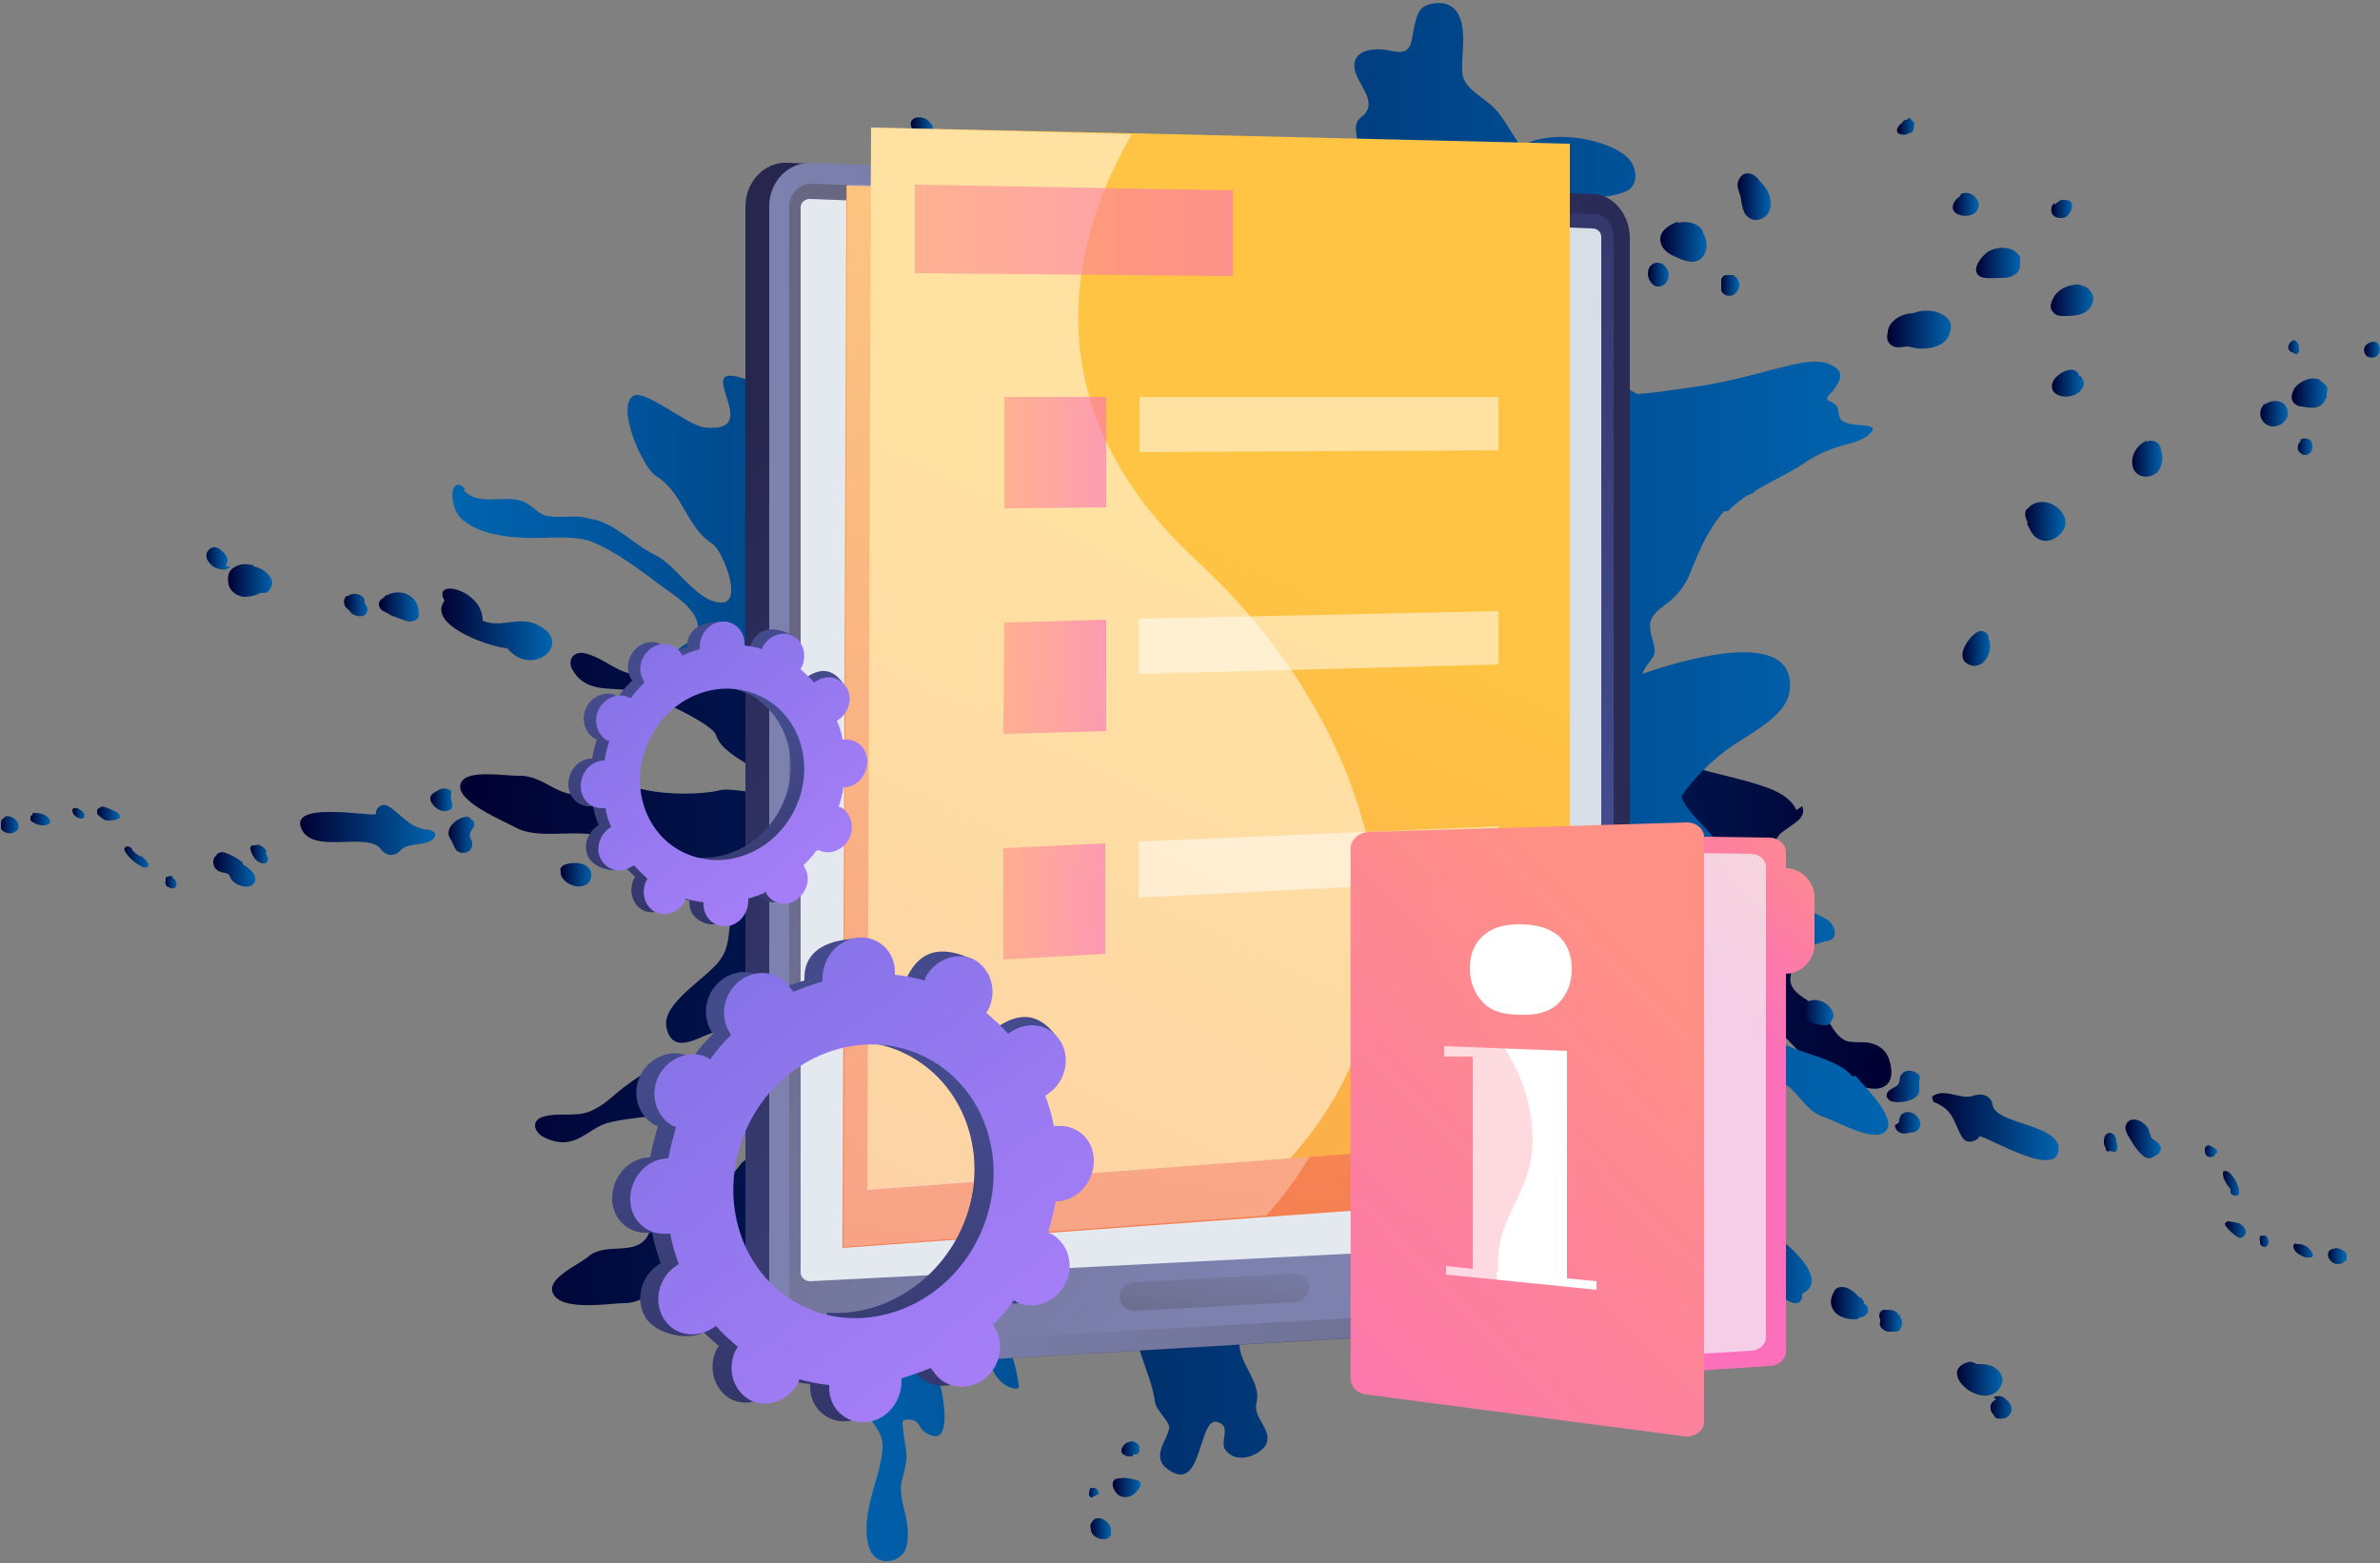 <?xml version="1.0" encoding="UTF-8"?>
<svg xmlns="http://www.w3.org/2000/svg" xmlns:xlink="http://www.w3.org/1999/xlink" version="1.1" viewBox="0 0 250 164.2">
  <rect x="0" y="0" width="250" height="164.2" fill="#808080" stroke="none"/>
  <defs>
    <style>
      .cls-1 {
        fill: #f4f7fa;
        opacity: .7;
      }

      .cls-2 {
        fill: #d8dee8;
      }

      .cls-3 {
        fill: url(#linear-gradient-7);
      }

      .cls-4 {
        fill: url(#linear-gradient-5);
      }

      .cls-5 {
        fill: url(#linear-gradient-6);
      }

      .cls-6 {
        fill: url(#linear-gradient-4);
      }

      .cls-7 {
        fill: url(#linear-gradient-3);
      }

      .cls-8 {
        fill: url(#linear-gradient-2);
      }

      .cls-9 {
        fill: url(#linear-gradient);
      }

      .cls-10, .cls-11, .cls-12, .cls-13 {
        fill: #fff;
      }

      .cls-10, .cls-13 {
        opacity: .5;
      }

      .cls-14 {
        isolation: isolate;
      }

      .cls-15 {
        fill: url(#Degradado_sin_nombre_90-7);
      }

      .cls-16 {
        fill: url(#Degradado_sin_nombre_90-9);
      }

      .cls-17 {
        fill: url(#Degradado_sin_nombre_90-3);
      }

      .cls-18 {
        fill: url(#Degradado_sin_nombre_90-2);
      }

      .cls-19 {
        fill: url(#Degradado_sin_nombre_90-4);
      }

      .cls-20 {
        fill: url(#Degradado_sin_nombre_90-6);
      }

      .cls-21 {
        fill: url(#Degradado_sin_nombre_90-8);
      }

      .cls-22 {
        fill: url(#Degradado_sin_nombre_90-5);
      }

      .cls-23 {
        fill: url(#linear-gradient-8);
      }

      .cls-23, .cls-24, .cls-25, .cls-26 {
        opacity: .6;
      }

      .cls-23, .cls-24, .cls-25, .cls-26, .cls-27 {
        mix-blend-mode: multiply;
      }

      .cls-24 {
        fill: url(#linear-gradient-9);
      }

      .cls-28 {
        fill: url(#linear-gradient-12);
      }

      .cls-29 {
        fill: url(#linear-gradient-13);
      }

      .cls-30 {
        fill: url(#linear-gradient-19);
      }

      .cls-31 {
        fill: url(#linear-gradient-14);
      }

      .cls-32 {
        fill: url(#linear-gradient-20);
      }

      .cls-33 {
        fill: url(#linear-gradient-15);
      }

      .cls-34 {
        fill: url(#linear-gradient-16);
      }

      .cls-35 {
        fill: url(#linear-gradient-17);
      }

      .cls-36 {
        fill: url(#linear-gradient-18);
      }

      .cls-37 {
        fill: url(#Degradado_sin_nombre_7-2);
      }

      .cls-38 {
        fill: url(#Degradado_sin_nombre_7);
      }

      .cls-12, .cls-13 {
        mix-blend-mode: soft-light;
      }

      .cls-12, .cls-27, .cls-39 {
        opacity: .3;
      }

      .cls-40 {
        fill: url(#Degradado_sin_nombre_90);
      }

      .cls-25 {
        fill: url(#linear-gradient-10);
      }

      .cls-26 {
        fill: url(#linear-gradient-11);
      }

      .cls-27 {
        fill: url(#linear-gradient-21);
      }

      .cls-41 {
        fill: url(#Degradado_sin_nombre_90-56);
      }

      .cls-42 {
        fill: url(#Degradado_sin_nombre_90-53);
      }

      .cls-43 {
        fill: url(#Degradado_sin_nombre_90-52);
      }

      .cls-44 {
        fill: url(#Degradado_sin_nombre_90-58);
      }

      .cls-45 {
        fill: url(#Degradado_sin_nombre_90-55);
      }

      .cls-46 {
        fill: url(#Degradado_sin_nombre_90-57);
      }

      .cls-47 {
        fill: url(#Degradado_sin_nombre_90-59);
      }

      .cls-48 {
        fill: url(#Degradado_sin_nombre_90-54);
      }

      .cls-49 {
        fill: url(#Degradado_sin_nombre_90-51);
      }

      .cls-50 {
        fill: url(#Degradado_sin_nombre_90-50);
      }

      .cls-51 {
        fill: url(#Degradado_sin_nombre_90-63);
      }

      .cls-52 {
        fill: url(#Degradado_sin_nombre_90-64);
      }

      .cls-53 {
        fill: url(#Degradado_sin_nombre_90-65);
      }

      .cls-54 {
        fill: url(#Degradado_sin_nombre_90-66);
      }

      .cls-55 {
        fill: url(#Degradado_sin_nombre_90-60);
      }

      .cls-56 {
        fill: url(#Degradado_sin_nombre_90-61);
      }

      .cls-57 {
        fill: url(#Degradado_sin_nombre_90-62);
      }

      .cls-58 {
        fill: url(#Degradado_sin_nombre_90-37);
      }

      .cls-59 {
        fill: url(#Degradado_sin_nombre_90-38);
      }

      .cls-60 {
        fill: url(#Degradado_sin_nombre_90-39);
      }

      .cls-61 {
        fill: url(#Degradado_sin_nombre_90-33);
      }

      .cls-62 {
        fill: url(#Degradado_sin_nombre_90-34);
      }

      .cls-63 {
        fill: url(#Degradado_sin_nombre_90-35);
      }

      .cls-64 {
        fill: url(#Degradado_sin_nombre_90-36);
      }

      .cls-65 {
        fill: url(#Degradado_sin_nombre_90-31);
      }

      .cls-66 {
        fill: url(#Degradado_sin_nombre_90-30);
      }

      .cls-67 {
        fill: url(#Degradado_sin_nombre_90-32);
      }

      .cls-68 {
        fill: url(#Degradado_sin_nombre_90-23);
      }

      .cls-69 {
        fill: url(#Degradado_sin_nombre_90-27);
      }

      .cls-70 {
        fill: url(#Degradado_sin_nombre_90-20);
      }

      .cls-71 {
        fill: url(#Degradado_sin_nombre_90-21);
      }

      .cls-72 {
        fill: url(#Degradado_sin_nombre_90-22);
      }

      .cls-73 {
        fill: url(#Degradado_sin_nombre_90-24);
      }

      .cls-74 {
        fill: url(#Degradado_sin_nombre_90-25);
      }

      .cls-75 {
        fill: url(#Degradado_sin_nombre_90-26);
      }

      .cls-76 {
        fill: url(#Degradado_sin_nombre_90-28);
      }

      .cls-77 {
        fill: url(#Degradado_sin_nombre_90-29);
      }

      .cls-78 {
        fill: url(#Degradado_sin_nombre_90-16);
      }

      .cls-79 {
        fill: url(#Degradado_sin_nombre_90-10);
      }

      .cls-80 {
        fill: url(#Degradado_sin_nombre_90-15);
      }

      .cls-81 {
        fill: url(#Degradado_sin_nombre_90-18);
      }

      .cls-82 {
        fill: url(#Degradado_sin_nombre_90-19);
      }

      .cls-83 {
        fill: url(#Degradado_sin_nombre_90-14);
      }

      .cls-84 {
        fill: url(#Degradado_sin_nombre_90-17);
      }

      .cls-85 {
        fill: url(#Degradado_sin_nombre_90-12);
      }

      .cls-86 {
        fill: url(#Degradado_sin_nombre_90-11);
      }

      .cls-87 {
        fill: url(#Degradado_sin_nombre_90-13);
      }

      .cls-88 {
        fill: url(#Degradado_sin_nombre_90-44);
      }

      .cls-89 {
        fill: url(#Degradado_sin_nombre_90-45);
      }

      .cls-90 {
        fill: url(#Degradado_sin_nombre_90-46);
      }

      .cls-91 {
        fill: url(#Degradado_sin_nombre_90-47);
      }

      .cls-92 {
        fill: url(#Degradado_sin_nombre_90-49);
      }

      .cls-93 {
        fill: url(#Degradado_sin_nombre_90-40);
      }

      .cls-94 {
        fill: url(#Degradado_sin_nombre_90-42);
      }

      .cls-95 {
        fill: url(#Degradado_sin_nombre_90-41);
      }

      .cls-96 {
        fill: url(#Degradado_sin_nombre_90-43);
      }

      .cls-97 {
        fill: url(#Degradado_sin_nombre_90-48);
      }

      .cls-39 {
        mix-blend-mode: screen;
      }
    </style>
    <linearGradient id="Degradado_sin_nombre_90" data-name="Degradado sin nombre 90" x1="206.1" y1="68.2" x2="209.1" y2="68.2" gradientUnits="userSpaceOnUse">
      <stop offset="0" stop-color="#000032"/>
      <stop offset="1" stop-color="#0064af"/>
    </linearGradient>
    <linearGradient id="Degradado_sin_nombre_90-2" data-name="Degradado sin nombre 90" x1="212.6" y1="54.8" x2="216.9" y2="54.8" xlink:href="#Degradado_sin_nombre_90"/>
    <linearGradient id="Degradado_sin_nombre_90-3" data-name="Degradado sin nombre 90" x1="223.9" y1="48.3" x2="227.1" y2="48.3" xlink:href="#Degradado_sin_nombre_90"/>
    <linearGradient id="Degradado_sin_nombre_90-4" data-name="Degradado sin nombre 90" x1="241.2" y1="46.9" x2="242.9" y2="46.9" xlink:href="#Degradado_sin_nombre_90"/>
    <linearGradient id="Degradado_sin_nombre_90-5" data-name="Degradado sin nombre 90" x1="237.4" y1="43.4" x2="240.3" y2="43.4" xlink:href="#Degradado_sin_nombre_90"/>
    <linearGradient id="Degradado_sin_nombre_90-6" data-name="Degradado sin nombre 90" x1="240.8" y1="41.4" x2="244.5" y2="41.4" xlink:href="#Degradado_sin_nombre_90"/>
    <linearGradient id="Degradado_sin_nombre_90-7" data-name="Degradado sin nombre 90" x1="248.4" y1="36.8" x2="250" y2="36.8" xlink:href="#Degradado_sin_nombre_90"/>
    <linearGradient id="Degradado_sin_nombre_90-8" data-name="Degradado sin nombre 90" x1="240.2" y1="36.5" x2="241.5" y2="36.5" xlink:href="#Degradado_sin_nombre_90"/>
    <linearGradient id="Degradado_sin_nombre_90-9" data-name="Degradado sin nombre 90" x1="174.5" y1="25.5" x2="179.3" y2="25.5" xlink:href="#Degradado_sin_nombre_90"/>
    <linearGradient id="Degradado_sin_nombre_90-10" data-name="Degradado sin nombre 90" x1="173.1" y1="28.9" x2="175.3" y2="28.9" xlink:href="#Degradado_sin_nombre_90"/>
    <linearGradient id="Degradado_sin_nombre_90-11" data-name="Degradado sin nombre 90" x1="182.5" y1="20.6" x2="186" y2="20.6" xlink:href="#Degradado_sin_nombre_90"/>
    <linearGradient id="Degradado_sin_nombre_90-12" data-name="Degradado sin nombre 90" x1="180.7" y1="29.9" x2="182.6" y2="29.9" xlink:href="#Degradado_sin_nombre_90"/>
    <linearGradient id="Degradado_sin_nombre_90-13" data-name="Degradado sin nombre 90" x1="198.3" y1="34.8" x2="205" y2="34.8" xlink:href="#Degradado_sin_nombre_90"/>
    <linearGradient id="Degradado_sin_nombre_90-14" data-name="Degradado sin nombre 90" x1="205.1" y1="21.5" x2="207.8" y2="21.5" xlink:href="#Degradado_sin_nombre_90"/>
    <linearGradient id="Degradado_sin_nombre_90-15" data-name="Degradado sin nombre 90" x1="207.5" y1="27.6" x2="212.2" y2="27.6" xlink:href="#Degradado_sin_nombre_90"/>
    <linearGradient id="Degradado_sin_nombre_90-16" data-name="Degradado sin nombre 90" x1="215.5" y1="22" x2="217.7" y2="22" xlink:href="#Degradado_sin_nombre_90"/>
    <linearGradient id="Degradado_sin_nombre_90-17" data-name="Degradado sin nombre 90" x1="199.4" y1="13.2" x2="201.2" y2="13.2" xlink:href="#Degradado_sin_nombre_90"/>
    <linearGradient id="Degradado_sin_nombre_90-18" data-name="Degradado sin nombre 90" x1="215.4" y1="31.6" x2="219.9" y2="31.6" xlink:href="#Degradado_sin_nombre_90"/>
    <linearGradient id="Degradado_sin_nombre_90-19" data-name="Degradado sin nombre 90" x1="215.5" y1="40.4" x2="218.9" y2="40.4" xlink:href="#Degradado_sin_nombre_90"/>
    <linearGradient id="Degradado_sin_nombre_7" data-name="Degradado sin nombre 7" x1="47.6" y1="57.5" x2="162.3" y2="57.5" gradientUnits="userSpaceOnUse">
      <stop offset="0" stop-color="#0064af"/>
      <stop offset="1" stop-color="#000032"/>
    </linearGradient>
    <linearGradient id="Degradado_sin_nombre_7-2" data-name="Degradado sin nombre 7" x1="85.5" y1="120.9" x2="198.1" y2="120.9" xlink:href="#Degradado_sin_nombre_7"/>
    <linearGradient id="Degradado_sin_nombre_90-20" data-name="Degradado sin nombre 90" x1="48.2" y1="77.5" x2="198.1" y2="77.5" xlink:href="#Degradado_sin_nombre_90"/>
    <linearGradient id="Degradado_sin_nombre_90-21" data-name="Degradado sin nombre 90" x1="26.3" y1="89.7" x2="28.2" y2="89.7" xlink:href="#Degradado_sin_nombre_90"/>
    <linearGradient id="Degradado_sin_nombre_90-22" data-name="Degradado sin nombre 90" x1="22.4" y1="91.2" x2="26.9" y2="91.2" xlink:href="#Degradado_sin_nombre_90"/>
    <linearGradient id="Degradado_sin_nombre_90-23" data-name="Degradado sin nombre 90" x1="58.9" y1="91.9" x2="62.2" y2="91.9" xlink:href="#Degradado_sin_nombre_90"/>
    <linearGradient id="Degradado_sin_nombre_90-24" data-name="Degradado sin nombre 90" x1="45.2" y1="84" x2="47.5" y2="84" xlink:href="#Degradado_sin_nombre_90"/>
    <linearGradient id="Degradado_sin_nombre_90-25" data-name="Degradado sin nombre 90" x1="47" y1="87.7" x2="50" y2="87.7" xlink:href="#Degradado_sin_nombre_90"/>
    <linearGradient id="Degradado_sin_nombre_90-26" data-name="Degradado sin nombre 90" x1="31.5" y1="87.2" x2="45.7" y2="87.2" xlink:href="#Degradado_sin_nombre_90"/>
    <linearGradient id="Degradado_sin_nombre_90-27" data-name="Degradado sin nombre 90" x1="3.1" y1="86" x2="5.3" y2="86" xlink:href="#Degradado_sin_nombre_90"/>
    <linearGradient id="Degradado_sin_nombre_90-28" data-name="Degradado sin nombre 90" x1="17.3" y1="92.6" x2="18.6" y2="92.6" xlink:href="#Degradado_sin_nombre_90"/>
    <linearGradient id="Degradado_sin_nombre_90-29" data-name="Degradado sin nombre 90" x1="7.6" y1="85.5" x2="8.9" y2="85.5" xlink:href="#Degradado_sin_nombre_90"/>
    <linearGradient id="Degradado_sin_nombre_90-30" data-name="Degradado sin nombre 90" x1="13" y1="90.1" x2="15.6" y2="90.1" xlink:href="#Degradado_sin_nombre_90"/>
    <linearGradient id="Degradado_sin_nombre_90-31" data-name="Degradado sin nombre 90" x1="10.1" y1="85.6" x2="12.6" y2="85.6" xlink:href="#Degradado_sin_nombre_90"/>
    <linearGradient id="Degradado_sin_nombre_90-32" data-name="Degradado sin nombre 90" x1="0" y1="86.6" x2="2" y2="86.6" xlink:href="#Degradado_sin_nombre_90"/>
    <linearGradient id="Degradado_sin_nombre_90-33" data-name="Degradado sin nombre 90" x1="95.6" y1="18.3" x2="98.2" y2="18.3" xlink:href="#Degradado_sin_nombre_90"/>
    <linearGradient id="Degradado_sin_nombre_90-34" data-name="Degradado sin nombre 90" x1="97.7" y1="22.5" x2="99.4" y2="22.5" xlink:href="#Degradado_sin_nombre_90"/>
    <linearGradient id="Degradado_sin_nombre_90-35" data-name="Degradado sin nombre 90" x1="56.1" y1="65.5" x2="56.4" y2="65.5" xlink:href="#Degradado_sin_nombre_90"/>
    <linearGradient id="Degradado_sin_nombre_90-36" data-name="Degradado sin nombre 90" x1="99" y1="16.7" x2="100.2" y2="16.7" xlink:href="#Degradado_sin_nombre_90"/>
    <linearGradient id="Degradado_sin_nombre_90-37" data-name="Degradado sin nombre 90" x1="95.7" y1="13.2" x2="98.1" y2="13.2" xlink:href="#Degradado_sin_nombre_90"/>
    <linearGradient id="Degradado_sin_nombre_90-38" data-name="Degradado sin nombre 90" x1="21.3" y1="58.7" x2="23.9" y2="58.7" xlink:href="#Degradado_sin_nombre_90"/>
    <linearGradient id="Degradado_sin_nombre_90-39" data-name="Degradado sin nombre 90" x1="36.1" y1="63.4" x2="38.7" y2="63.4" xlink:href="#Degradado_sin_nombre_90"/>
    <linearGradient id="Degradado_sin_nombre_90-40" data-name="Degradado sin nombre 90" x1="24" y1="61" x2="28.7" y2="61" xlink:href="#Degradado_sin_nombre_90"/>
    <linearGradient id="Degradado_sin_nombre_90-41" data-name="Degradado sin nombre 90" x1="39.9" y1="63.8" x2="44" y2="63.8" xlink:href="#Degradado_sin_nombre_90"/>
    <linearGradient id="Degradado_sin_nombre_90-42" data-name="Degradado sin nombre 90" x1="46.3" y1="65.5" x2="57.9" y2="65.5" xlink:href="#Degradado_sin_nombre_90"/>
    <linearGradient id="Degradado_sin_nombre_90-43" data-name="Degradado sin nombre 90" x1="56" y1="65.4" x2="56.1" y2="65.4" xlink:href="#Degradado_sin_nombre_90"/>
    <linearGradient id="Degradado_sin_nombre_90-44" data-name="Degradado sin nombre 90" x1="221" y1="120" x2="222.5" y2="120" xlink:href="#Degradado_sin_nombre_90"/>
    <linearGradient id="Degradado_sin_nombre_90-45" data-name="Degradado sin nombre 90" x1="233.8" y1="129.2" x2="236.1" y2="129.2" xlink:href="#Degradado_sin_nombre_90"/>
    <linearGradient id="Degradado_sin_nombre_90-46" data-name="Degradado sin nombre 90" x1="237.3" y1="130.4" x2="238.4" y2="130.4" xlink:href="#Degradado_sin_nombre_90"/>
    <linearGradient id="Degradado_sin_nombre_90-47" data-name="Degradado sin nombre 90" x1="189.3" y1="106.4" x2="192.5" y2="106.4" xlink:href="#Degradado_sin_nombre_90"/>
    <linearGradient id="Degradado_sin_nombre_90-48" data-name="Degradado sin nombre 90" x1="203" y1="118.3" x2="216.2" y2="118.3" xlink:href="#Degradado_sin_nombre_90"/>
    <linearGradient id="Degradado_sin_nombre_90-49" data-name="Degradado sin nombre 90" x1="231.5" y1="120.9" x2="232.8" y2="120.9" xlink:href="#Degradado_sin_nombre_90"/>
    <linearGradient id="Degradado_sin_nombre_90-50" data-name="Degradado sin nombre 90" x1="223.3" y1="119.6" x2="226.9" y2="119.6" xlink:href="#Degradado_sin_nombre_90"/>
    <linearGradient id="Degradado_sin_nombre_90-51" data-name="Degradado sin nombre 90" x1="233.5" y1="124.3" x2="235.3" y2="124.3" xlink:href="#Degradado_sin_nombre_90"/>
    <linearGradient id="Degradado_sin_nombre_90-52" data-name="Degradado sin nombre 90" x1="198.3" y1="114.1" x2="201.8" y2="114.1" xlink:href="#Degradado_sin_nombre_90"/>
    <linearGradient id="Degradado_sin_nombre_90-53" data-name="Degradado sin nombre 90" x1="244.4" y1="132" x2="246.3" y2="132" xlink:href="#Degradado_sin_nombre_90"/>
    <linearGradient id="Degradado_sin_nombre_90-54" data-name="Degradado sin nombre 90" x1="241" y1="131.3" x2="243.1" y2="131.3" xlink:href="#Degradado_sin_nombre_90"/>
    <linearGradient id="Degradado_sin_nombre_90-55" data-name="Degradado sin nombre 90" x1="116.9" y1="156.3" x2="119.8" y2="156.3" xlink:href="#Degradado_sin_nombre_90"/>
    <linearGradient id="Degradado_sin_nombre_90-56" data-name="Degradado sin nombre 90" x1="117.7" y1="152" x2="119.7" y2="152" xlink:href="#Degradado_sin_nombre_90"/>
    <linearGradient id="Degradado_sin_nombre_90-57" data-name="Degradado sin nombre 90" x1="209" y1="148.1" x2="211.6" y2="148.1" xlink:href="#Degradado_sin_nombre_90"/>
    <linearGradient id="Degradado_sin_nombre_90-58" data-name="Degradado sin nombre 90" x1="199" y1="118" x2="201.7" y2="118" xlink:href="#Degradado_sin_nombre_90"/>
    <linearGradient id="Degradado_sin_nombre_90-59" data-name="Degradado sin nombre 90" x1="114.4" y1="160.5" x2="116.7" y2="160.5" xlink:href="#Degradado_sin_nombre_90"/>
    <linearGradient id="Degradado_sin_nombre_90-60" data-name="Degradado sin nombre 90" x1="205.5" y1="144.9" x2="210.3" y2="144.9" xlink:href="#Degradado_sin_nombre_90"/>
    <linearGradient id="Degradado_sin_nombre_90-61" data-name="Degradado sin nombre 90" x1="114.2" y1="156.6" x2="115.4" y2="156.6" xlink:href="#Degradado_sin_nombre_90"/>
    <linearGradient id="Degradado_sin_nombre_90-62" data-name="Degradado sin nombre 90" x1="181.4" y1="130.4" x2="181.6" y2="130.4" xlink:href="#Degradado_sin_nombre_90"/>
    <linearGradient id="Degradado_sin_nombre_90-63" data-name="Degradado sin nombre 90" x1="180.7" y1="132" x2="190.4" y2="132" xlink:href="#Degradado_sin_nombre_90"/>
    <linearGradient id="Degradado_sin_nombre_90-64" data-name="Degradado sin nombre 90" x1="197.4" y1="138.8" x2="199.7" y2="138.8" xlink:href="#Degradado_sin_nombre_90"/>
    <linearGradient id="Degradado_sin_nombre_90-65" data-name="Degradado sin nombre 90" x1="192.4" y1="136.8" x2="196.3" y2="136.8" xlink:href="#Degradado_sin_nombre_90"/>
    <linearGradient id="Degradado_sin_nombre_90-66" data-name="Degradado sin nombre 90" x1="181.6" y1="130.5" x2="181.7" y2="130.5" xlink:href="#Degradado_sin_nombre_90"/>
    <linearGradient id="linear-gradient" x1="197.7" y1="3796.8" x2="110" y2="3876.4" gradientTransform="translate(-3713.2 235.8) rotate(-90)" gradientUnits="userSpaceOnUse">
      <stop offset="0" stop-color="#26264f"/>
      <stop offset="1" stop-color="#444b8c"/>
    </linearGradient>
    <linearGradient id="linear-gradient-2" x1="82.6" y1="80.6" x2="182.6" y2="77.8" gradientUnits="userSpaceOnUse">
      <stop offset="0" stop-color="#444b8c"/>
      <stop offset="1" stop-color="#26264f"/>
    </linearGradient>
    <linearGradient id="linear-gradient-3" x1="131.4" y1="3866.5" x2="181" y2="3806" gradientTransform="translate(-3713.2 235.8) rotate(-90)" xlink:href="#linear-gradient-2"/>
    <linearGradient id="linear-gradient-4" x1="128.4" y1="129.6" x2="126.7" y2="142.2" xlink:href="#linear-gradient-2"/>
    <linearGradient id="linear-gradient-5" x1="127.2" y1="20.5" x2="128.1" y2="21.5" gradientUnits="userSpaceOnUse">
      <stop offset="0" stop-color="#ff9085"/>
      <stop offset="1" stop-color="#fb6fbb"/>
    </linearGradient>
    <linearGradient id="linear-gradient-6" x1="111.4" y1="163" x2="141.7" y2="-29.2" gradientUnits="userSpaceOnUse">
      <stop offset="0" stop-color="#f36f56"/>
      <stop offset="1" stop-color="#ffc444"/>
    </linearGradient>
    <linearGradient id="linear-gradient-7" x1="37.4" y1="259" x2="132" y2="58.4" xlink:href="#linear-gradient-6"/>
    <linearGradient id="linear-gradient-8" x1="96.1" y1="24.2" x2="129.5" y2="24.2" xlink:href="#linear-gradient-5"/>
    <linearGradient id="linear-gradient-9" x1="105.5" y1="47.6" x2="116.2" y2="47.6" xlink:href="#linear-gradient-5"/>
    <linearGradient id="linear-gradient-10" x1="105.4" y1="71.1" x2="116.2" y2="71.1" xlink:href="#linear-gradient-5"/>
    <linearGradient id="linear-gradient-11" x1="105.4" y1="94.7" x2="116.1" y2="94.7" xlink:href="#linear-gradient-5"/>
    <linearGradient id="linear-gradient-12" x1="89.8" y1="115.3" x2="82.4" y2="174.4" xlink:href="#linear-gradient-2"/>
    <linearGradient id="linear-gradient-13" x1="100.5" y1="116.6" x2="93.1" y2="175.7" xlink:href="#linear-gradient-2"/>
    <linearGradient id="linear-gradient-14" x1="109.8" y1="148.3" x2="40" y2="59.9" gradientUnits="userSpaceOnUse">
      <stop offset="0" stop-color="#aa80f9"/>
      <stop offset="1" stop-color="#6165d7"/>
    </linearGradient>
    <linearGradient id="linear-gradient-15" x1="75.3" y1="75.8" x2="70.7" y2="112.9" xlink:href="#linear-gradient-2"/>
    <linearGradient id="linear-gradient-16" x1="82" y1="76.6" x2="77.4" y2="113.7" xlink:href="#linear-gradient-2"/>
    <linearGradient id="linear-gradient-17" x1="87.8" y1="96.5" x2="44.1" y2="41.1" xlink:href="#linear-gradient-14"/>
    <linearGradient id="linear-gradient-18" x1="194.9" y1="88.2" x2="178.9" y2="103" xlink:href="#linear-gradient-5"/>
    <linearGradient id="linear-gradient-19" x1="194.8" y1="89.9" x2="180.5" y2="103.1" xlink:href="#linear-gradient-5"/>
    <linearGradient id="linear-gradient-20" x1="175.9" y1="103.9" x2="123.1" y2="156" xlink:href="#linear-gradient-5"/>
    <linearGradient id="linear-gradient-21" x1="172.1" y1="102.9" x2="121.3" y2="153.1" xlink:href="#linear-gradient-5"/>
  </defs>
  <!-- Generator: Adobe Illustrator 28.7.7, SVG Export Plug-In . SVG Version: 1.2.0 Build 194)  -->
  <g class="cls-14">
    <g id="Capa_1">
      <g>
        <g>
          <g>
            <path class="cls-40" d="M206.6,69.7c1.6,1,2.9-1.2,2.3-2.6,0-.6-.6-1-1.2-.7-.9.5-2.3,2.5-1.1,3.3Z"/>
            <path class="cls-18" d="M212.9,55c.4.7.6,1.4,1.4,1.7.7.3,1.5,0,2-.5,2.1-1.8-1.3-4.7-3.2-2.9,0,0,0,0,0,.1,0,0,0,0-.1,0-.5.4-.2,1.1,0,1.5Z"/>
            <path class="cls-17" d="M225.5,46.4c.4-.2.9-.1,1.2.2.2.2.3.5.3.7.3.8.1,1.9-.5,2.4-.9.7-2.3.4-2.5-.8-.2-1.1.5-2.2,1.5-2.6Z"/>
            <path class="cls-19" d="M241.6,46.2c.3-.2.7-.2,1,0,.2.1.3.4.3.7,0,0,0,.1,0,.2,0,.4-.5.7-.8.7-.3,0-.6-.3-.7-.5-.1-.3,0-.8.3-1Z"/>
            <path class="cls-22" d="M237.9,42.5c.9-.7,2.4-.4,2.4.8,0,0,0,.1,0,.2,0,.7-.8,1.3-1.5,1.3-1.2,0-1.9-1.5-.9-2.4Z"/>
            <path class="cls-20" d="M243.8,40.1c.2,0,.3.2.4.3,0,0,.2.1.2.2.1.2.1.5,0,.7,0,.3,0,.5-.2.8-.5.9-1.5.8-2.4.6-.4,0-.8-.2-1-.6-.2-.4,0-.9.2-1.3.6-.8,1.8-1.3,2.7-.9Z"/>
            <path class="cls-15" d="M248.9,36c.4-.2.9-.1,1,.3.2.5,0,1-.4,1.2-.2.1-.5.1-.7,0-.2,0-.3-.2-.4-.4-.2-.4,0-.9.5-1.1Z"/>
            <path class="cls-21" d="M241,35.8c.3,0,.4.3.5.6,0,.2,0,.5,0,.6-.2.3-.5.2-.7,0-.1,0-.2,0-.3-.2-.1,0-.2-.3-.1-.5.1-.3.4-.6.7-.6Z"/>
            <path class="cls-16" d="M176.3,23.4c.9-.2,1.7,0,2.3.5.2.2.3.4.3.6.7,1.1.4,2.9-1.1,3-.8,0-1.5-.4-2.2-.7-.7-.4-1.2-.9-1.2-1.7,0-.9,1-1.5,1.8-1.8Z"/>
            <path class="cls-79" d="M174.5,27.7c0,0,.2,0,.2.1.3.2.5.5.6.9,0,.6-.2,1.1-.7,1.3-.8.4-1.4-.4-1.5-1.1,0-.3,0-.7.3-1,.3-.3.7-.4,1.1-.2Z"/>
            <path class="cls-86" d="M184.9,19.1c.7.6,1.2,1.6,1.1,2.5-.1,1.3-1.6,2-2.5,1.1-.4-.4-.5-1.1-.6-1.6,0-.7-.6-1.4-.3-2.1.5-1.3,1.8-.8,2.3.1Z"/>
            <path class="cls-85" d="M180.8,29.4c0-.2.2-.4.4-.5,0,0,.1,0,.2,0,0,0,0,0,0,0,.1,0,.2,0,.4,0,.1,0,.2,0,.3,0,.3.2.6.6.6,1,0,.3-.1.6-.4.9-.5.5-1.3.3-1.5-.3,0,0,0-.2,0-.3,0-.1,0-.3,0-.4,0,0,0,0,0,0,0,0,0-.2,0-.3Z"/>
            <path class="cls-87" d="M198.3,34.9c-.2.7,0,1.2.6,1.5.4.2,1.1,0,1.5,0,.6.1,1.1.3,1.7.2.9,0,2.1-.3,2.6-1.3.2-.6.4-1.2,0-1.7-.8-1-2.5-1.2-3.7-.7-1.1,0-2.2.6-2.6,1.5,0,.1-.1.2-.1.4Z"/>
            <path class="cls-83" d="M205.9,20.6c0-.1.1-.3.3-.3,1.2-.3,2.3,1.3,1.2,2.1-.8.6-2.7.2-2.2-1,.1-.3.4-.6.7-.8Z"/>
            <path class="cls-80" d="M208.9,26.4c1.1-.6,2.7-.5,3.3.6,0,.2,0,.3,0,.5,0,.4,0,1-.5,1.3-.5.4-1.2.4-1.7.4-.6,0-1.3.1-1.9-.1-1.3-.6.1-2.3.8-2.7Z"/>
            <path class="cls-78" d="M215.8,21.5c.1-.1.3-.2.4-.3.1-.1.3-.2.4-.2.3,0,.7,0,.9.2.3.3.1.7,0,1-.2.4-.5.7-.9.7,0,0-.1,0-.2,0-.4,0-.8-.2-.9-.6-.1-.4,0-.7.3-1Z"/>
            <path class="cls-84" d="M199.8,12.9c0-.1.2-.2.3-.3,0,0,.2,0,.2,0,.1-.2.3-.3.5,0,0,0,.1.2.2.2,0,0,0,0,0,0,.2.2,0,.6,0,.8,0,.2-.3.4-.5.4-.3.2-.8.2-1.1,0-.1-.1-.2-.3-.1-.5.1-.2.2-.4.4-.5Z"/>
            <path class="cls-81" d="M218.5,30c.4,0,.8.2,1,.5.3.3.5.8.3,1.3-.4,1.3-1.8,1.4-2.9,1.4-.5,0-1,0-1.3-.5-.4-.4-.1-1.1.2-1.6.6-.9,1.8-1.3,2.8-1.2Z"/>
            <path class="cls-82" d="M218.3,39.5s0,0,0,0c0,0,.1,0,.2,0,.1,0,.2.2.3.4.3.6-.2,1.2-.7,1.5-.6.3-1.5.4-2.1,0-.5-.3-.6-.9-.3-1.4.4-.8,2.2-1.8,2.7-.6Z"/>
          </g>
          <path class="cls-38" d="M48.9,51.4c-1.7-1.8-1.9,2-.2,3.3,1.8,1.4,4.2,1.7,6.4,1.8s4.6-.3,6.8.3c2.8,1.1,5.5,3.2,7.9,5,1.3.9,3.8,2.5,3.5,4.5-.2,1.6-4.3,1.7-.7,3.6,2.4,1.3,4.8,1.3,7.3,2.8,2.2,1.3,4.4,2.5,6.6,3.8,10.5,6.3,20.8,17.3,34.4,11.4,11.5-5,18.2-16.7,23.1-27.7,5.5,3.8,13.8,9,17.3-.5,1.4-3.8,1.1-6.9.2-10.8-.9-3.6-.1-6.8.2-10.4.2-2,.4-6.3-1.6-7.6-1.2-.8-4.5,5.6-5.4,6.7-1.6,2-2.6,7.2-6,6.8-.5,0-5.2-3.1-4.1,0,.4,1-4.3,1.9-5.2,1.8-1.5-.2-2.6-2.3-4.3-2.8-1.9-.5-3.4-1.1-3.3-3.3,1.5-5.1-2.2-.4-2.9,0-2.7.3-.3-5.3-.6-6.8-.2-1.2-.2-8.1-1.7-7.9-2,.2-2.1,5.7-1.5,7.1,1.1,2.3.8,13.3-3.4,12.3-1.6-.4-4.8-1.5-6.2-.6-2.5,1.6-3.9-.5-6.7-.6-1.4,0-2.8.5-4.1.4-1.2,0-1.5-2.2-2.6-2.8-2.2-1.2-5.7-1.2-7.9,0-2.8,1.7-1.3,4.6-5.6,3.4-3-.8-5.5-2.7-8.4-4-9.5-4.3,1,5.1-6.2,4.3-1.8-.2-6.3-4.1-7.5-3.3-1.8,1.2,1,7.5,2.4,8.4,2.9,1.8,3.2,5.4,5.9,7.1,1.1.7,3.3,6.2,1,6.2-2.6,0-4.7-3.9-7-5-2.3-1.1-4.2-3.4-6.8-3.8-1.7-.5-2.9,0-4.5-.3-1.1-.2-1.7-1.3-2.8-1.6-2-.6-4.4.6-6-1.1-.9-.9,1.7,1.8,0,0Z"/>
          <path class="cls-37" d="M188.7,85.1c-.7-1.5-2.5-2.2-3.8-2.6-1.8-.6-3.7-1-5.6-1.5-4.9-1.4-9.8-2.8-14.7-3.3-4.9-.5-9.6.1-14.2,1-4.7.9-9.4,2.1-13.7,4.2-4.4,2.1-8.4,5-12.2,8.1-4.1,3.3-8,6.8-12.3,9.8-2.3,1.6-4.6,3.2-7.3,3.9-2,.5-4.1.8-6.2,1.3-1.7-.3-3.4,2.6-4.1,3.7-2,2.8-3.4,6.1-4.6,9.4-1.5,4.2-2.8,9-2.8,13.8,0,1.9,0,3.9-.3,5.7-.1,1.4-.1,3.9-1.2,4.8-.2.1-.1.4,0,.5,0,.2.3.4.5.3,1.1-.7,2.6-.3,3.6,1.1.8,1.1.8,2.3,1.4,3.4.6,1,1.6,2,1.5,3.3,0,1-.3,2-.5,2.9-.6,2-1.7,5.3-.9,7.7.7,2.1,3.2,1.6,3.8.2.4-1,.3-2.5,0-3.7-.3-1.3-.7-2.6-.3-3.8.2-.6.3-1.3.4-1.9.1-.9-.2-1.9-.3-2.8,0-.4-.2-1.1,0-1.4.9-.2,1.5,0,1.8.8.3.4.5.5.9.7,2.4,1.2,1.5-3.9,1.2-5-.2-.5-1.1-2.7-.5-3,.6-.3,1-.6,1.5-1.1.4-.4.6-1,.9-1.6.6-1.1,1.9-.1,2.3.9.9,2,1.4,4.7,3.7,5,.2,0,.4-.2.3-.4-.2-1.7-.7-3.4-1.5-5-.4-.7-1.1-1.7-1.1-2.5,0-.8.2-1.4.3-2.2,0-.6-.3-4.3.9-3.6,1,.6,1.6,1.9,2.2,2.9,0,.2.3.3.5.2.8-.4,1-1.1,1.2-2.1.3-1.2,2.8,2.4,3.3,2.9,1.1,1.2,3.3,2,3.7,0,.4-2.1-2.8-8.6,1.4-6.9.3.1.6.2.9,0,.3-.1.8,2.1.8,2.4.2,1.4.4,2.7,1.4,3.9,1.5,1.8,4.5,1.1,6,.5.8-.3,1.1-.8,1-1.8-.1-1-1.6-1.3-.5-2.7.2-.3.5-.6.5-1,0-.4,0-.7-.2-1.1-.7-1.4,1.2-.9,1.5-.5.8.9,1.4,2.1,1.9,3.2.5,1.1,1,2.3,1.4,3.5.3.8.6,1.9,1.2,2.6,2.1,2.5,4.6.2,3.4-2.7-.9-2.1-2.8-3.4-4-5.2-.7-1-1.4-2-1.8-3.1-.8-2,.6-2.1,1.9-1.7,1.4.4,2.3.5,3.6-.1,1.7-.8,2.6,1.8,4.1,2.4.9.3,1.5,0,2.3-.2,1.4-.2,2.5,1,3.5,2.1.7.7,1.6,1.3,2.2,2.1.6.7,1,1.6,1.6,2.2,1.4,1.5,4.3,1,4.2-1.2,0-2.5-3.3-4.2-3.9-6.6-.5-1.9,1.3-4.1.5-5.9-.6-1.4.8-1.5,1.5-2,.5-.3.7-1.3.8-2,.2-1.4,0-3.1,0-4.8.7-1.4,1.4-2.8,3-3.6,2.3-1.3,4.7-1.6,7.4-.3,2,1,3.4,2.3,5.1,3.8,1,.9,2.1,1.8,3.4,1.7.2,0,.3-.2.2-.4-.4-1.7-2.3-2.6-3.2-4-1-1.5-2.7-7,.5-5.5,1.4.7,3,2.2,4.5,2.4.7,0,1.3-.2,2-.2,1.1,0,1.7.8,2.7,1.2.8.3,1.3,0,1.9-.3,1.1-.7,2.2-.7,3.4,0,1.9,1.2,3.2,3.2,4.9,4.6,2,1.5,4.5,3,6.7,3.4,2,.4,3-.8,2.2-3.1-.4-1.1-1.4-1.6-2.4-1.7-.6,0-1.3,0-1.9-.1-1.3-.4-1.8-1.9-2.6-3-1.1-1.4-3.8-1.9-3.4-3.9,0-.5.2-1.2,0-1.8-.3-1-1.4-2.5.2-2.6.8,0,1-1.3.5-2.1-.6-.9-1.5-1.9-1.4-3,0-.8,0-1.4-.2-2.2-.4-1.3-1.3-2.2-.1-3.3.5-.4,1-.7,1.4-1,.4-.3,1.2-.9.8-1.8Z"/>
          <g>
            <path class="cls-70" d="M194.6,113.1c-1.7-2.1-6.1-2.4-8.4-4.1-3.3-2.5-5.3-5.4-8.3-8.1-.9-.8-1.6-1.7-2.2-2.5,1.3-.2,2.9.2,4.1-.6.6-.4,1.1-1,1.8-1.3,1.7-.6,3.1.7,4.2,1.7.8.7,2,1.9,3.3,1.6.7-.2,1.2-.5,1.9-.7.5-.2,1-.2,1.4-.4.7-.5.2-1.7-.5-2.1-1.7-1-4.3-1.7-4.9-3.4-.5-1.6-2.8-1.3-4.1-2.1-1.2-.8-1.9-1.7-2.6-2.7-.6-.9-1.4-1.6-2.1-2.4-.7-.8-1.3-1.5-1.6-2.3,1.2-1.8,2.8-3.4,4.6-4.8,2.2-1.7,6.5-3.5,6.8-6.4.7-6.9-11.8-3-15.5-1.7.2-.4.4-.9.8-1.3.3-.4.6-.8.5-1.3-.1-1-.7-2-.4-3,.3-.8.9-1.2,1.7-1.8,1.3-1,2.1-2.2,2.6-3.6.8-2,1.8-4.3,3.4-6.1.1,0,.3,0,.4,0,.6-.6,1.3-1.2,2.1-1.7.2,0,.4-.2.5-.2.1,0,.2-.1.2-.2,1.8-1.1,3.9-2,5.6-3.2,1.4-.9,2.8-1.4,4.4-1.8,1-.3,1.9-.6,2.4-1.4,0,0,0-.1,0-.2,0,0,0,0,0,0,0,0,0,0,0,0,0,0-.1-.2-.3-.2-.8-.2-1.7-.1-2.5-.4-.9-.3-.7-1-.9-1.6-.1-.3-.5-.5-.9-.7-.5-.2.2-.8.4-1,.4-.6,1.4-1.7.3-2.5-1-.7-2.2-.7-3.4-.5-2.3.4-4.4,1.1-6.6,1.6-2.4.6-4.9,1-7.4,1.3-1.1.2-2.3.3-3.4.4-1.4-.8-3.1-1.4-4.4-1.7-.1,0-.2,0-.3,0-.8-1.4-1.8-2.7-2.4-4.2-.9-2.2-1.8-4.4-2.1-6.6-.4-2.4-.2-5,1.6-6.8,1.6-1.6,4.4-1.1,6.4-2,1.1-.5,1.2-1.8.7-2.8-.5-1.1-2-1.8-3.2-2.2-2.6-.9-6.4-1.1-8.5.3-1.1-1.4-1.7-2.9-2.9-4.1-1.2-1.2-3.2-2-3.3-3.7-.1-1.9.4-3.8-.2-5.6-.5-1.5-1.8-2-3.4-1.5-1,.3-1.2,1.3-1.4,2.1-.2.8-.2,1.5-.5,2.2-.5,1.1-1.8.5-2.8.4-2.4-.2-3.6.9-2.8,2.7.6,1.5,2.2,3.1.5,4.4-1.4,1,.3,2.8-.7,4-.7.8-1.1,1.5-1.4,2.5-.5,1.6-1.9,3.9-4.5,2.9-1.3-.5-2.1-2.2-2.8-3.2-.7-1-1.4-1.9-2.4-2.7-.1,0-.3-.1-.4,0-2,.7-1.4,2.3-.7,3.8.8,1.7.1,3.3,0,4.9-.2,1.8.9,3.3-.3,4.9-.7.9-2.3,1.7-3.7.6-.6-.4-.8-.6-1.5-.8-.8-.2-1.8.6-2.3.9-2.1,1.4-.4,3,.4,4.8.5,1.2.7,2.5.7,3.7,0,.6-.1,1.1-.3,1.7-.2.5-2.1,1.9-2.3.5-.2-1.9-2.2-1.8-3.3-.8-1.2,1-1.9,2.2-2.2,3.6-2.4-.7-4.7-1.9-6.5-3.5-1.9-1.7-2.9-3.8-4.2-5.7-1.6-2.2-3.9-4.1-5.5-6.3-.6-.9-2.5-1.5-2.8-2.2-.4-1.3.1-3.4-2-4.1-4.8-1.4.2,6.5-1.9,6.6-1.5.1-1.1-1.8-2.2-2.5-1.8-1.1-3.3.7-3.3,1.9,0,1.9,2.6,2.3,3.1,4,.6,2.2,3.7,3.2,4.7,5.3.7,1.4.7,2.9,1.8,4.2,1.6,1.9,3.6,2.5,3.2,5-.3,2.3.7,3,1.6,5.1.8,2-1.1,3.3.8,5.4,1.7,1.9,1.4,2.1,1.1,4.1,0,.3,0,.9.3,1.4-2.2.3-4.4.6-6.5.9-3.2.4-4.1,2.9-7,3.5-2.6.6-8.6,0-10.1,2.1-1.7,2.4,2,2.5,3.7,2.9.9.2-1.7,2.2-4.2.8-2.3-1.3-5.2-1.6-7.8-1.6-1.5,0-3,.2-4.6,0-2.2-.2-3.3-1.6-5.3-2.2-1.5-.5-2.1.7-1.6,1.6,1.6,2.9,4.7,1.6,7.2,2.5,1.5.5,7.5,3.2,7.9,4.4.8,2.6,6.1,3.8,6.6,6,.2.7-4.9-.5-6.1-.2-2,.5-5.5.5-7.8,0-2.8-.6-3.8-.7-6.2.2-2.8,1.1-4.4-1.8-7.2-1.7-1.6,0-5.6-.7-6.1.8-.7,1.8,4.4,3.9,5.7,4.6,2.5,1.4,6.4.1,9.2,1,4.1,1.2,7.3,3.3,11.2,4.8,1.2.5,2.3,1,3.3,1.6-1.8,2-.6,4.5-2.2,6.6-1.4,1.9-6.1,4.5-5.6,7,.6,3,3.3,1.1,4.8.6.8-.3.5,2.8-2.4,2.9-2.6,0-4.9,1.3-6.7,2.7-1.1.8-2,1.8-3.2,2.4-1.7,1-3.5.3-5.4.8-1.4.4-1,1.7.1,2.2,3.3,1.6,4.5-1.1,6.9-1.6,1.5-.4,7.7-1.2,8.9-.3,2,1.4,5.2.7,7.5,1.1-.4.8-.7,1.6-.8,2.4-.9.4-1.7.9-1.9,1.2-1,1.5-3.5,3.3-5.5,4-2.4.9-3.2,1.4-4.2,3.4-1.2,2.4-4.4.7-6.3,2.3-1,.9-4.5,2.3-3.7,3.9.9,1.9,6,1,7.5,1,2.8,0,4.6-3.2,7.2-4,3.8-1.1,7.7-.9,11.6-1.7,6.7-1.2,11.8,1.7,16.6,5.9.4,0,.8,0,1.2,0,.1,0,.2,0,.3,0,.4,0,.9,0,1.3-.1.8-.1,2.4-.5,3.9-1.9.2-.1.3-.3.5-.4,1.3-2.5,2.4-5.1,3.4-7.9,2.9,1.7,5.4,4,6.6,6.7,1,2.1.8,4.3,1.1,6.4.3,2.5,1.7,4.9,2,7.3.1,1,1.7,2.2,1.5,2.9-.2,1.2-1.9,2.9-.2,4.2,3.8,2.9,3.2-5.6,5.3-4.9,1.5.4.2,2,.8,2.9,1.2,1.6,3.5.6,4.2-.4,1-1.6-1.4-2.9-.9-4.6.5-2.1-1.9-4.1-1.8-6.2,0-1.4.8-2.7.5-4.2-.5-2.2-2.1-3.4-.5-5.4,1.5-1.8.8-2.8,1.1-4.9.2-2,2.7-2.4,2-4.9-.7-2.2-.3-2.3,1.1-3.9.2-.3.4-.8.5-1.3,2.3.5,4.5,1,6.6,1.5,3.3.8,5.4-1,8.6-.5,2.8.4,8.3,3.1,10.8,1.8,2.9-1.4-.7-2.8-2-3.8-.7-.5,2.8-1.3,4.5.8,1.5,1.9,4.2,3.2,6.7,4.1,1.5.5,3,.9,4.4,1.6,2,1,2.3,2.5,3.9,3.7,1.2.9,2.4.2,2.3-.8,0-3-3.7-3-5.7-4.6-1.2-1-5.6-5.4-5.3-6.6.5-2.5-3.9-5.5-3.3-7.4.2-.7,4.4,2.2,5.7,2.3,2.2.3,5.5,1.6,7.4,2.8,2.4,1.5,3.3,1.9,6.1,2,3.2,0,3.3,3.1,6.1,4,1.5.5,5,2.6,6.3,1.5,1.5-1.3-2.3-4.9-3.1-5.9Z"/>
            <path class="cls-71" d="M28,89.5c0-.2-.3-.5-.5-.6,0,0-.1,0-.2-.1-.2-.1-.4,0-.5,0-.2,0-.5,0-.5.3,0,.3.2.7.4,1,.2.3.7.7,1.1.6.5-.1.4-.6.1-1.1,0,0,0,0,0,0Z"/>
            <path class="cls-72" d="M25.5,90.6c-.5-.4-1.2-.8-1.8-1-.4-.2-.9,0-1,.3-.3.2-.4.7-.2,1.1.1.3.4.5.7.6.5.2.8,0,1,.6.5,1.1,2.8,1.4,2.6,0-.1-.6-.8-1.1-1.3-1.4Z"/>
            <path class="cls-68" d="M61.1,93.1c.7-.1,1.1-.7,1-1.3,0-.6-.6-1-1.2-1.1-.6-.1-1.3,0-1.7.2-.3.2-.4.4-.3.7-.1.8,1.2,1.7,2.2,1.5Z"/>
            <path class="cls-73" d="M47.5,84.8c0-.2,0-.5-.1-.7,0-.3-.1-.4,0-.6,0-.1,0-.3,0-.4-.5-.4-1.1-.3-1.5,0-.4.2-.7.4-.7.8,0,.4.5,1,1,1.2.5.2,1.2.1,1.3-.3Z"/>
            <path class="cls-74" d="M49.4,85.9c0,0-.2-.1-.3-.1-1.1,0-2.5,1.3-1.8,2.3.2.3.3.7.5,1,.1.3.5.5.8.5.7,0,1.1-.5,1-1,0-.4-.4-.7-.2-1.1.1-.3.3-.5.4-.7.1-.4-.1-.7-.5-.8Z"/>
            <path class="cls-75" d="M45.3,87.2c-2.3-.1-2.9-1.5-4.5-2.5-.7-.4-1.4.2-1.3.8,0,.4-8.9-1.4-7.9,1.4,1,3,7,.4,8.4,2.3.6.8,1.5.8,2.1.1.9-.9,2.9-.3,3.6-1.4,0-.1,0-.2,0-.3,0-.1-.2-.3-.4-.3Z"/>
            <path class="cls-69" d="M3.6,85.4c-.1,0-.2,0-.2.2,0,0-.2.1-.2.2,0,.1,0,.3,0,.4.6.5,1.5.7,2,.3.1,0,.1-.2,0-.4-.3-.6-1.1-.7-1.7-.7Z"/>
            <path class="cls-76" d="M18.2,92.1c-.3-.2-.6,0-.8.1,0,0,0,.2,0,.4-.1.1,0,.3.1.5.2.1.5.3.8.2.2-.1.3-.3.2-.6,0-.2-.2-.4-.4-.5Z"/>
            <path class="cls-77" d="M8.4,85.1c-.2-.3-.8-.3-.8,0,0,.4.3.8.9.9.2,0,.4-.1.4-.3,0-.2-.2-.4-.4-.6,0,0,0,0-.1,0Z"/>
            <path class="cls-66" d="M14.8,90c-.2-.1-.8-.5-.9-.7,0-.3-.6-.5-.7-.3-.1,0-.2.2-.1.4.4.7,1.1,1.3,1.9,1.7.3.1.7,0,.6-.3-.2-.4-.4-.6-.8-.9Z"/>
            <path class="cls-65" d="M10.7,84.8c-.3,0-.5.2-.5.4,0,0,0,0,0,0,0,0,0,.2,0,.3.3.3.6.6,1,.7.4,0,.9,0,1.2-.2.3,0,.2-.4,0-.6-.6-.3-1.1-.6-1.8-.7Z"/>
            <path class="cls-67" d="M.5,85.9c-.3.1-.4.3-.4.6,0,0,0,.1,0,.2,0,0,0,.1,0,.2,0,.3.3.5.6.6.3.1.8,0,1-.2,0,0,.2-.1.2-.3.3-.6-.7-1.5-1.4-1.2Z"/>
            <path class="cls-61" d="M95.8,19.2c0,.1.3.2.4.2.6,0,1.1-.2,1.6-.5.6-.4.4-1-.2-1.4-.6-.4-1.2-.5-1.7,0-.3.3-.4.9-.4,1.4,0,.1.1.3.2.3Z"/>
            <path class="cls-62" d="M98,21.9s0,0,0,0c0,0,0,0-.1.1,0,0,0,0,0,0,0,0-.1.1-.2.2,0,.2,0,.4.2.6.2.2.4.4.7.4.4,0,.6-.2.7-.4.2-.3.3-1.1-.4-1.3-.2,0-.4,0-.5,0-.2,0-.3,0-.4.2Z"/>
            <path class="cls-63" d="M56.1,65.5c.2,0,.3.1.3.1,0,0-.2,0-.3-.1Z"/>
            <path class="cls-64" d="M99.4,17.1s0,0,0,0c0,0,0,0,0,0,0,0,0,0,0,0,0,0,0,0,0,0,0,0,.2,0,.2,0,0,0,0,0,.1,0,.2,0,.3-.1.3-.3,0-.1,0-.3,0-.4,0,0,0,0-.1-.1,0,0-.1-.1,0,0,0-.2-.4-.3-.5-.2-.2,0-.2.2-.3.4,0,.2,0,.3.1.4,0,0,.1.1.2.1Z"/>
            <path class="cls-58" d="M95.7,13.1c0,.2,0,.3.2.5.3.5.9.8,1.5.7,0,0,0,0,0,0,.1,0,.2,0,.3,0,0,0,0,0,0,0,.2-.1.4-.4.3-.6,0-.3,0-.6-.3-.8-.3-.5-1.1-.7-1.6-.5-.4.2-.5.5-.4.8,0,0,0,0,0,0Z"/>
            <path class="cls-59" d="M23.7,59.5c.2-.4.3-.8,0-1.2-.1-.2-.3-.3-.5-.5,0,0-.2-.2-.2-.2,0,0,0,0,0,0,0,0-.2,0-.3-.1,0,0,0,0,0,0,0,0,0,0-.1,0,0,0,0,0,0,0,0,0,0,0,0,0,0,0,0,0,0,0-.2,0-.4,0-.6.2,0,0,0,0-.1.1,0,0,0,0,0,0-.3.3-.3.8,0,1.2.2.3.5.6.9.7.5.2,1.1.2,1.4-.2Z"/>
            <path class="cls-60" d="M36.7,64.1c0,0,.1.2.2.3.3.3.9.4,1.2.3.1,0,.3-.1.4-.3,0,0,0,0,0,0,.2-.3.1-.7-.2-1,0,0,0,0,0-.1,0,0,0-.1,0-.2,0-.5-.8-.8-1.2-.7-.2,0-.4.1-.5.2,0,0-.1,0-.2,0-.3.3-.3.6-.2,1,.1.2.3.4.6.6Z"/>
            <path class="cls-93" d="M26.7,59.4c-.8-.2-1.5-.2-2.1.2-.7.4-.7,1.1-.6,1.8.2.7.8,1.2,1.6,1.3.6,0,1.2-.1,1.7-.4,0,0,0,0,0,0,.3,0,.6,0,.8-.1.5-.5.7-1.1.2-1.7-.4-.5-1-.9-1.7-1Z"/>
            <path class="cls-95" d="M40.6,64.4s0,0,.1,0c.2.2.5.3.8.4,0,0,0,0,0,0,.5.2,1,.4,1.5.5.6,0,1-.3,1-.7,0-.8-.2-1.6-1.1-2.1-.7-.4-1.6-.3-2.2,0-.2,0-.3.2-.4.3-.7.3-.7,1.2.2,1.5Z"/>
            <path class="cls-94" d="M53.2,68c2.7,3.5,7.5-.7,2.9-2.5-1.7-.7-3.6.5-5.4-.3,0-3.3-5.4-4.5-4-2.1-1.9,2.5,4.5,4.8,6.5,5Z"/>
            <path class="cls-96" d="M56,65.4s0,0,0,0c0,0,0,0,0,0,0,0,0,0,0,0Z"/>
            <path class="cls-88" d="M221.7,119c-.5,0-.7.4-.7.9,0,0,0,0,0,0,0,.2,0,.5.2.7,0,0,0,.1,0,.2.1.2.3.2.5.1.2.1.5.2.6,0,.2-.3.1-.7,0-1,0-.4-.2-.9-.8-.9Z"/>
            <path class="cls-89" d="M235.4,128.6c-.4-.2-.9-.2-1.3-.3-.3,0-.5.3-.3.5.4.5.8.9,1.3,1.2.2.1.6,0,.6-.2,0,0,0,0,0,0,.1,0,.2-.2.2-.3,0-.4-.2-.7-.6-.9Z"/>
            <path class="cls-90" d="M237.9,129.8c-.2,0-.5,0-.5.1-.1.2,0,.4,0,.6,0,0,0,0,0,.1,0,.3.6.6.8.2.2-.4.1-.8-.4-1.1Z"/>
            <path class="cls-91" d="M191,105.1c-.7-.2-1.4.2-1.7.7-.2.5,0,1,.6,1.4.5.3,1.2.5,1.8.5.4,0,.6-.2.7-.5.6-.7-.3-1.9-1.4-2.1Z"/>
            <path class="cls-97" d="M209.3,116c-.2-.9-1.1-1.2-2-.9-1.3.5-2.9-.8-4.2,0-.1,0-.2.2-.1.3,0,.1,0,.3.2.4,2.2.9,2,2.3,3,3.8.4.6,1.5.3,1.7-.2.2-.4,7.8,4.4,8.3,1.6.6-2.9-6.5-2.8-6.9-4.9Z"/>
            <path class="cls-92" d="M232.1,120.3c-.3,0-.5.2-.5.4,0,.2,0,.4.1.6.2.3.5.3.8.2.1,0,.2-.2.2-.3.2,0,.3-.3.1-.4-.2-.2-.4-.4-.7-.4Z"/>
            <path class="cls-50" d="M225.8,119.1c0-1.1-2-2.2-2.5-.9-.2.5.3,1.2.6,1.7.3.5.7,1.1,1.2,1.5.3.3.9.4,1.1.1.4-.1.7-.4.8-.8,0-.3-.2-.5-.4-.7-.4-.3-.7-.4-.7-.8Z"/>
            <path class="cls-49" d="M234.3,125.1c-.1.3.3.6.6.5.2,0,.3-.1.3-.3,0-.7-.4-1.5-1-2.1-.2-.2-.7-.3-.7,0,0,.4.1.7.3,1,0,.2.6.7.5.9Z"/>
            <path class="cls-43" d="M201.7,113.3c0-.3-.3-.6-.6-.7-.7-.3-1.3,0-1.5.5-.1.4,0,.7-.4,1-.3.2-.6.3-.8.5-.3.3-.3.7,0,.9,0,0,.1.2.3.2,1.1.3,3.1-.2,2.9-1.3,0-.4,0-.7,0-1Z"/>
            <path class="cls-42" d="M246.1,131.4c-.2-.2-.7-.4-1-.2-.1,0-.2,0-.3.1-.6.4-.1,1.5.8,1.5.3,0,.5-.1.7-.3,0,0,.1,0,.2-.2,0,0,0-.1,0-.2,0-.2,0-.5-.3-.7Z"/>
            <path class="cls-48" d="M241.2,130.6c-.2,0-.3.2-.3.3,0,.6.7,1,1.3,1.2.1,0,.2,0,.3,0,.1,0,.2,0,.3,0,.1,0,.2-.2.1-.4-.3-.7-1-1.1-1.8-1Z"/>
            <path class="cls-45" d="M119.4,155.5c-.6-.2-1.2-.3-1.8-.2-.8,0-.9.7-.5,1.3.3.6.9.8,1.6.6.5-.2.9-.7,1.1-1.1,0-.1,0-.3,0-.3,0-.1-.2-.2-.3-.3Z"/>
            <path class="cls-41" d="M119,152.8s0,0,0,0c0,0,.1,0,.2,0,0,0,0,0,0,0,0,0,.2,0,.3-.1.2-.1.2-.4.2-.6,0-.2-.2-.5-.5-.6-.3-.2-.7,0-.9.1-.3.2-.8.8-.3,1.2.2.1.4.2.5.2.2,0,.3,0,.5,0Z"/>
            <path class="cls-46" d="M209.7,147c-.4.2-.7.5-.6,1,0,.2.1.4.3.6,0,0,.1.2.1.2,0,0,0,0,0,0,0,0,.1.1.2.2,0,0,0,0,0,0,0,0,0,0,0,0,0,0,0,0,0,0,0,0,0,0,0,0,0,0,0,0,0,0,.2,0,.5.1.7,0,0,0,.1,0,.2,0,0,0,0,0,0,0,.4-.2.7-.5.7-1,0-.3-.2-.7-.5-.9-.3-.4-.9-.6-1.4-.3Z"/>
            <path class="cls-44" d="M199.8,117c-.2.2-.2.4-.3.6,0,.2,0,.4-.3.5-.1,0-.2.2-.1.4.3.6.9.7,1.4.5.5,0,.9-.1,1.1-.5.3-.4,0-1-.3-1.3-.4-.4-1.1-.5-1.4-.2Z"/>
            <path class="cls-47" d="M115.6,159.5s0,0,0,0c0,0-.2,0-.3,0,0,0,0,0,0,0-.3,0-.5.2-.6.4-.2.2-.2.5-.1.8,0,.5.6,1,1.3,1,.4,0,.7-.2.8-.5,0,0,0,0,0,0,0-.1,0-.3,0-.5,0-.5-.5-1-1.1-1.2Z"/>
            <path class="cls-55" d="M210.3,145.3c.2-.6-.2-1.3-.9-1.7-.6-.3-1.2-.3-1.8-.3,0,0,0,0,0,0-.3-.2-.6-.3-.9-.2-.7.2-1.3.7-1.1,1.4.1.6.6,1.1,1.1,1.5.6.4,1.4.7,2.1.6.8-.1,1.3-.7,1.5-1.3Z"/>
            <path class="cls-56" d="M114.8,157.2c.2,0,.3-.1.5-.2.2-.1.2-.3,0-.4,0,0,0-.1-.1-.2,0,0,0,0,0,0,0,0,0,0,0,0,0,0,0,0,0,0,0,0,0,0,0,0,0,0-.1,0-.2-.1,0,0,0,0-.1,0-.2,0-.4,0-.4.1,0,.1-.1.2-.1.4,0,0,0,.1,0,.2,0,0,0,.2,0,0,0,.2.2.4.4.3Z"/>
            <path class="cls-57" d="M181.6,130.5c-.1-.1-.2-.2-.3-.2,0,0,.2.2.3.2Z"/>
            <path class="cls-51" d="M185.7,129.4c-.8-3.9-7.5-2-4.1,1.1,1.3,1.2,3.8.8,5,2.2-1.8,2.8,2.9,5.8,2.7,3.2,3.1-1.4-1.8-5.7-3.7-6.6Z"/>
            <path class="cls-52" d="M199.4,138.2c0-.4-.6-.6-1-.6-.2,0-.3,0-.5,0,0,0,0,0-.1,0-.4.2-.5.6-.3,1,0,0,0,0,0,.1,0,0,0,.1,0,.2-.2.4.3.9.8,1,.2,0,.4,0,.6,0,0,0,.1,0,.2,0,.5,0,.6-.4.7-.8,0-.3,0-.5-.2-.7,0,0,0-.2,0-.3Z"/>
            <path class="cls-53" d="M195.8,136.8c-.1-.3-.3-.5-.6-.6,0,0,0,0,0,0-.3-.4-.7-.7-1.2-.9-.5-.2-1.1-.1-1.3.3-.4.7-.6,1.4,0,2.2.5.6,1.4.8,2.1.8.2,0,.4,0,.5-.2.8,0,1.3-.8.6-1.4,0,0,0,0-.1,0Z"/>
            <path class="cls-54" d="M181.7,130.5s0,0,0,0c0,0,0,0,0,0,0,0,0,0,0,0Z"/>
          </g>
        </g>
        <g id="Customer_service_guide">
          <g>
            <g>
              <path class="cls-9" d="M168.7,134.5c0,2.4-1.7,4.5-3.9,4.6l-82.1,4.8c-2.4.1-4.4-1.9-4.4-4.5V21.7c0-2.6,2-4.7,4.4-4.6l82.1,3.3c2.1,0,3.9,2.1,3.9,4.6v109.5Z"/>
              <path class="cls-8" d="M171.2,134.5c0,2.4-1.7,4.5-3.9,4.6l-82.1,4.8c-2.4.1-4.4-1.9-4.4-4.5V21.7c0-2.6,2-4.7,4.4-4.6l82.1,3.3c2.1,0,3.9,2.1,3.9,4.6v109.5Z"/>
              <path class="cls-7" d="M82.9,21.8v117.5c0,1.4,1.1,2.5,2.4,2.4l64.9-3.7,17.2-1c1.1,0,2.1-1.2,2.1-2.5V24.9c0-1.3-.9-2.4-2.1-2.4l-17.8-.7-64.3-2.5c-1.3,0-2.4,1-2.4,2.4Z"/>
              <path class="cls-2" d="M168.2,129.5c0,.5-.4.9-.9.9l-82.2,4.2c-.5,0-1-.4-1-.9V21.8c0-.5.4-.9,1-.9l82.2,3.1c.5,0,.9.4.9.9v104.6Z"/>
              <path class="cls-6" d="M135.9,136.8l-16.7.9c-.9,0-1.6-.6-1.6-1.4h0c0-.9.7-1.6,1.6-1.6l16.7-.9c.9,0,1.6.6,1.6,1.4h0c0,.9-.7,1.5-1.6,1.6Z"/>
              <path class="cls-4" d="M128.5,21c0,.4-.4.8-.9.7-.5,0-.9-.4-.9-.8s.4-.8.9-.7c.5,0,.9.4.9.8Z"/>
            </g>
            <g class="cls-39">
              <path class="cls-11" d="M149.4,126.8c-.3-7.2,7.6-11.4,6.9-21.5,0-.9-.8-8.7-7.1-14.1-5.7-4.8-10.4-3-20.9-6.8-7.3-2.7-15.6-5.7-18.9-11.7-6.6-11.9,12.3-23.9,8.4-39.3-1.1-4.4-4.2-9.9-12.5-15.5l-20.1-.8c-2.4,0-4.4,1.9-4.4,4.6v117.7c0,2.6,2,4.6,4.4,4.5l74.8-4.4c-8-4.6-10.4-9-10.6-12.8Z"/>
            </g>
          </g>
          <g>
            <g>
              <polygon class="cls-5" points="162.4 125.7 88.5 131.1 88.9 19.5 162.4 21.3 162.4 125.7"/>
              <polygon class="cls-11" points="126.9 35.2 93.5 34.8 93.5 25.6 126.9 26.2 126.9 35.2"/>
              <polygon class="cls-11" points="112.8 58.7 102.1 58.9 102.1 47.1 112.9 47.1 112.8 58.7"/>
              <polygon class="cls-11" points="154 52.7 116.3 52.9 116.3 47.1 154 47.1 154 52.7"/>
              <polygon class="cls-11" points="112.8 82.2 102 82.5 102.1 70.8 112.8 70.5 112.8 82.2"/>
              <polygon class="cls-11" points="154 75.2 116.2 76.3 116.2 70.5 154 69.6 154 75.2"/>
              <polygon class="cls-11" points="112.7 105.7 102 106.2 102 94.5 112.8 94 112.7 105.7"/>
              <polygon class="cls-11" points="154 97.8 116.2 99.7 116.2 93.9 154 92.2 154 97.8"/>
            </g>
            <path class="cls-12" d="M132.9,127.7l-44.3,3.3.4-111.6,27.4.7c-5.4,9.2-11.9,27.6,6.8,44.8,19,17.5,26.6,44.3,9.8,62.8Z"/>
            <polygon class="cls-3" points="164.9 15.1 164.9 119.5 135.4 121.7 91.1 124.9 91.5 13.4 118.9 14 164.9 15.1"/>
            <path class="cls-13" d="M135.4,121.7l-44.3,3.3.4-111.6,27.4.7c-5.4,9.2-11.9,27.6,6.8,44.8,19,17.5,26.6,44.3,9.8,62.8Z"/>
            <polygon class="cls-23" points="129.5 29 96.1 28.7 96.1 19.4 129.5 20 129.5 29"/>
            <polygon class="cls-24" points="116.2 53.3 105.5 53.4 105.5 41.7 116.2 41.7 116.2 53.3"/>
            <polygon class="cls-10" points="157.4 47.3 119.7 47.5 119.7 41.7 157.4 41.7 157.4 47.3"/>
            <polygon class="cls-25" points="116.2 76.8 105.4 77.1 105.5 65.4 116.2 65.1 116.2 76.8"/>
            <polygon class="cls-10" points="157.4 69.8 119.6 70.8 119.6 65 157.4 64.2 157.4 69.8"/>
            <polygon class="cls-26" points="116.1 100.2 105.4 100.8 105.4 89.1 116.1 88.6 116.1 100.2"/>
            <polygon class="cls-10" points="157.4 92.4 119.6 94.3 119.6 88.4 157.4 86.8 157.4 92.4"/>
          </g>
          <g>
            <path class="cls-28" d="M104.9,136.6c1.8.9,4.1,0,5.1-1.9,1-2,.3-4.3-1.5-5.3,0,0-.2,0-.3-.1.3-1.1.6-2.2.8-3.3.1,0,.2,0,.3,0,2.1-.2,3.7-2.1,3.7-4.3,0-2.2-1.8-3.8-3.9-3.6-.1,0-.2,0-.3,0-.2-1.1-.5-2.1-.9-3.2,0,0,.2-.1.3-.2,1.8-1.2,2.4-3.7,1.3-5.5-1.1-1.8-3.4-2.2-5.2-1,0,0-.2.1-.3.2-.7-.8-1.5-1.5-2.3-2.2,0,0,.1-.2.2-.3,1-2,2.3-4.1.5-5-4.3-2.1-6.1-.3-7.1,1.7,0,.1,0,.2-.1.3-1-.3-2.1-.5-3.1-.6,0-.1,0-.2,0-.3,0-2.2.6-3.4-1.5-3.4-4.6,0-6.1,1.9-6.1,4.1,0,.1,0,.2,0,.3-1,.3-2.1.7-3.1,1.1,0,0,0-.2-.2-.3-1.1-1.8-3.4-2.2-5.2-1-1.8,1.2-2.4,3.7-1.3,5.5,0,0,.1.2.2.3-.8.8-1.5,1.6-2.2,2.6,0,0-.2-.1-.3-.2-1.8-.9-4.1,0-5.1,1.9-1,2-.3,4.3,1.5,5.3,0,0,.2,0,.3.1-.3,1.1-.6,2.2-.8,3.3-.1,0-.2,0-.3,0-2.1.2-3.7,2.1-3.7,4.3,0,2.2,1.8,3.8,3.9,3.6.1,0,.2,0,.3,0,.2,1.1.5,2.1.9,3.2,0,0-.2.1-.3.2-1.8,1.2-2.4,3.7-1.3,5.5,1.1,1.8,4.7,2.6,6.4,1.4,0,0-1.1-.5-1-.6.7.8,1.5,1.5,2.3,2.2,0,0-.1.2-.2.3-1,2-.3,4.3,1.5,5.3,1.8.9,4.1,0,5.1-1.9,0-.1,0-.2.1-.3,1,.3,2.1.5,3.1.6,0,.1,0,.2,0,.3,0,2.2,1.8,3.8,3.9,3.6,2.1-.2,3.7-2.1,3.7-4.3,0-.1,0-.2,0-.3,1-.3,2.1-.7,3.1-1.1,0,0,0,.2.2.3,1.1,1.8,3.4,2.2,5.2,1,1.8-1.2,2.4-3.7,1.3-5.5,0,0-.1-.2-.2-.3.8-.8,1.5-1.6,2.2-2.6,0,0,.2.1.3.2ZM82.1,136.8c-6.6-3.4-9-11.9-5.4-19.1,3.6-7.2,12-10.3,18.6-6.9,6.6,3.4,9,11.9,5.4,19.1-3.6,7.2-12,10.3-18.6,6.9Z"/>
            <path class="cls-29" d="M109.3,126c2.1-.2,3.7-2.1,3.7-4.3,0-2.2-1.8-3.8-3.9-3.6-.1,0-.2,0-.3,0-.2-1.1-.5-2.1-.9-3.2,0,0,.2-.1.3-.2,1.8-1.2,4-4.3,2.7-5.9-2.4-3.2-4.9-1.8-6.6-.6,0,0-.2.1-.3.2-.7-.8-1.5-1.5-2.3-2.2,0,0,.1-.2.2-.3.5-1.1.6-2.3.2-3.3-1.7,3-3.4,6.1-5.1,9.1,5.3,3.9,7,11.5,3.7,18-2.8,5.5-8.4,8.6-13.8,8.2-.2.6-.5,1.3-.7,1.9-.7,1.7-1.5,3.3-2.3,5,.5,0,1,.2,1.5.2,0,.1,0,.2,0,.3,0,2.2,1.4,4,5.1,3.8,2.1-.1,2.4-2.3,2.4-4.5,0-.1,0-.2,0-.3,1-.3,2.1-.7,3.1-1.1,0,0,0,.2.2.3,1.1,1.8,4.8,2.6,6.6,1.3,1.8-1.2.9-4-.2-5.8,0,0-.1-.2-.2-.3.8-.8,1.5-1.6,2.2-2.6,0,0,.2.1.3.2,1.8.9,4.1,0,5.1-1.9,1-2,.3-4.3-1.5-5.3,0,0-.2,0-.3-.1.3-1.1.6-2.2.8-3.3.1,0,.2,0,.3,0Z"/>
            <path class="cls-31" d="M106.8,136.8c1.8.9,4.1,0,5.1-1.9,1-2,.3-4.3-1.5-5.3,0,0-.2,0-.3-.1.3-1.1.6-2.2.8-3.3.1,0,.2,0,.3,0,2.1-.2,3.7-2.1,3.7-4.3,0-2.2-1.8-3.8-3.9-3.6-.1,0-.2,0-.3,0-.2-1.1-.5-2.1-.9-3.2,0,0,.2-.1.3-.2,1.8-1.2,2.4-3.7,1.3-5.5-1.1-1.8-3.4-2.2-5.2-1,0,0-.2.1-.3.2-.7-.8-1.5-1.5-2.3-2.2,0,0,.1-.2.2-.3,1-2,.3-4.3-1.5-5.3-1.8-.9-4.1,0-5.1,1.9,0,.1,0,.2-.1.3-1-.3-2.1-.5-3.1-.6,0-.1,0-.2,0-.3,0-2.2-1.8-3.8-3.9-3.6-2.1.2-3.7,2.1-3.7,4.3,0,.1,0,.2,0,.3-1,.3-2.1.7-3.1,1.1,0,0,0-.2-.2-.3-1.1-1.8-3.4-2.2-5.2-1-1.8,1.2-2.4,3.7-1.3,5.5,0,0,.1.2.2.3-.8.8-1.5,1.6-2.2,2.6,0,0-.2-.1-.3-.2-1.8-.9-4.1,0-5.1,1.9-1,2-.3,4.3,1.5,5.3,0,0,.2,0,.3.1-.3,1.1-.6,2.2-.8,3.3-.1,0-.2,0-.3,0-2.1.2-3.7,2.1-3.7,4.3,0,2.2,1.8,3.8,3.9,3.6.1,0,.2,0,.3,0,.2,1.1.5,2.1.9,3.2,0,0-.2.1-.3.2-1.8,1.2-2.4,3.7-1.3,5.5,1.1,1.8,3.4,2.2,5.2,1,0,0,.2-.1.3-.2.7.8,1.5,1.5,2.3,2.2,0,0-.1.2-.2.3-1,2-.3,4.3,1.5,5.3,1.8.9,4.1,0,5.1-1.9,0-.1,0-.2.1-.3,1,.3,2.1.5,3.1.6,0,.1,0,.2,0,.3,0,2.2,1.8,3.8,3.9,3.6,2.1-.2,3.7-2.1,3.7-4.3,0-.1,0-.2,0-.3,1-.3,2.1-.7,3.1-1.1,0,0,0,.2.2.3,1.1,1.8,3.4,2.2,5.2,1,1.8-1.2,2.4-3.7,1.3-5.5,0,0-.1-.2-.2-.3.8-.8,1.5-1.6,2.2-2.6,0,0,.2.1.3.2ZM84.1,137.1c-6.6-3.4-9-11.9-5.4-19.1,3.6-7.2,12-10.3,18.6-6.9,6.6,3.4,9,11.9,5.4,19.1-3.6,7.2-12,10.3-18.6,6.9Z"/>
          </g>
          <g>
            <path class="cls-33" d="M84.7,89.1c1.1.6,2.6,0,3.2-1.2.6-1.2.2-2.7-.9-3.3,0,0-.1,0-.2,0,.2-.7.4-1.4.5-2.1,0,0,.1,0,.2,0,1.3-.1,2.3-1.3,2.3-2.7,0-1.4-1.1-2.4-2.4-2.3,0,0-.1,0-.2,0-.1-.7-.3-1.3-.6-2,0,0,.1,0,.2-.1,1.1-.8,1.5-2.3.8-3.4-.7-1.1-2.1-1.4-3.2-.6,0,0-.1,0-.2.1-.4-.5-.9-.9-1.4-1.4,0,0,0-.1.1-.2.6-1.2,1.5-2.6.3-3.2-2.7-1.3-3.8-.2-4.4,1.1,0,0,0,.1,0,.2-.6-.2-1.3-.3-1.9-.4,0,0,0-.1,0-.2,0-1.4.4-2.1-.9-2.1-2.9,0-3.8,1.2-3.8,2.5,0,0,0,.1,0,.2-.7.2-1.3.4-1.9.7,0,0,0-.1,0-.2-.7-1.1-2.1-1.4-3.2-.6-1.1.8-1.5,2.3-.8,3.4,0,0,0,.1.1.2-.5.5-1,1-1.4,1.6,0,0-.1,0-.2,0-1.1-.6-2.6,0-3.2,1.2-.6,1.2-.2,2.7.9,3.3,0,0,.1,0,.2,0-.2.7-.4,1.4-.5,2.1,0,0-.1,0-.2,0-1.3.1-2.3,1.3-2.3,2.7,0,1.4,1.1,2.4,2.4,2.3,0,0,.1,0,.2,0,.1.7.3,1.3.6,2,0,0-.1,0-.2.1-1.1.8-1.5,2.3-.8,3.4.7,1.1,2.9,1.6,4,.9,0,0-.7-.3-.6-.4.4.5.9.9,1.4,1.4,0,0,0,.1-.1.2-.6,1.2-.2,2.7.9,3.3,1.1.6,2.6,0,3.2-1.2,0,0,0-.1,0-.2.6.2,1.3.3,1.9.4,0,0,0,.1,0,.2,0,1.4,1.1,2.4,2.4,2.3,1.3-.1,2.3-1.3,2.3-2.7,0,0,0-.1,0-.2.7-.2,1.3-.4,1.9-.7,0,0,0,.1,0,.2.7,1.1,2.1,1.4,3.2.6,1.1-.8,1.5-2.3.8-3.4,0,0,0-.1-.1-.2.5-.5,1-1,1.4-1.6,0,0,.1,0,.2,0ZM70.5,89.3c-4.2-2.1-5.7-7.5-3.4-12,2.3-4.5,7.5-6.4,11.7-4.3,4.2,2.1,5.7,7.5,3.4,12-2.3,4.5-7.5,6.4-11.7,4.3Z"/>
            <path class="cls-34" d="M87.5,82.5c1.3-.1,2.3-1.3,2.3-2.7,0-1.4-1.1-2.4-2.4-2.3,0,0-.1,0-.2,0-.1-.7-.3-1.3-.6-2,0,0,.1,0,.2-.1,1.1-.8,2.5-2.7,1.7-3.7-1.5-2-3-1.1-4.2-.3,0,0-.1,0-.2.1-.4-.5-.9-.9-1.4-1.4,0,0,0-.1.1-.2.3-.7.4-1.4.1-2-1.1,1.9-2.1,3.8-3.2,5.7,3.3,2.4,4.4,7.2,2.3,11.3-1.8,3.5-5.2,5.4-8.7,5.2-.2.4-.3.8-.5,1.2-.4,1.1-.9,2.1-1.4,3.1.3,0,.6.1,1,.1,0,0,0,.1,0,.2,0,1.4.9,2.5,3.2,2.4,1.3,0,1.5-1.5,1.5-2.8,0,0,0-.1,0-.2.7-.2,1.3-.4,1.9-.7,0,0,0,.1,0,.2.7,1.1,3,1.6,4.1.8,1.1-.8.6-2.5,0-3.7,0,0,0-.1-.1-.2.5-.5,1-1,1.4-1.6,0,0,.1,0,.2,0,1.1.6,2.6,0,3.2-1.2.6-1.2.2-2.7-.9-3.3,0,0-.1,0-.2,0,.2-.7.4-1.4.5-2.1,0,0,.1,0,.2,0Z"/>
            <path class="cls-35" d="M86,89.3c1.1.6,2.6,0,3.2-1.2.6-1.2.2-2.7-.9-3.3,0,0-.1,0-.2,0,.2-.7.4-1.4.5-2.1,0,0,.1,0,.2,0,1.3-.1,2.3-1.3,2.3-2.7,0-1.4-1.1-2.4-2.4-2.3,0,0-.1,0-.2,0-.1-.7-.3-1.3-.6-2,0,0,.1,0,.2-.1,1.1-.8,1.5-2.3.8-3.4-.7-1.1-2.1-1.4-3.2-.6,0,0-.1,0-.2.1-.4-.5-.9-.9-1.4-1.4,0,0,0-.1.1-.2.6-1.2.2-2.7-.9-3.3-1.1-.6-2.6,0-3.2,1.2,0,0,0,.1,0,.2-.6-.2-1.3-.3-1.9-.4,0,0,0-.1,0-.2,0-1.4-1.1-2.4-2.4-2.3-1.3.1-2.3,1.3-2.3,2.7,0,0,0,.1,0,.2-.7.2-1.3.4-1.9.7,0,0,0-.1,0-.2-.7-1.1-2.1-1.4-3.2-.6-1.1.8-1.5,2.3-.8,3.4,0,0,0,.1.1.2-.5.5-1,1-1.4,1.6,0,0-.1,0-.2,0-1.1-.6-2.6,0-3.2,1.2-.6,1.2-.2,2.7.9,3.3,0,0,.1,0,.2,0-.2.7-.4,1.4-.5,2.1,0,0-.1,0-.2,0-1.3.1-2.3,1.3-2.3,2.7,0,1.4,1.1,2.4,2.4,2.3,0,0,.1,0,.2,0,.1.7.3,1.3.6,2,0,0-.1,0-.2.1-1.1.8-1.5,2.3-.8,3.4.7,1.1,2.1,1.4,3.2.6,0,0,.1,0,.2-.1.4.5.9.9,1.4,1.4,0,0,0,.1-.1.2-.6,1.2-.2,2.7.9,3.3,1.1.6,2.6,0,3.2-1.2,0,0,0-.1,0-.2.6.2,1.3.3,1.9.4,0,0,0,.1,0,.2,0,1.4,1.1,2.4,2.4,2.3,1.3-.1,2.3-1.3,2.3-2.7,0,0,0-.1,0-.2.7-.2,1.3-.4,1.9-.7,0,0,0,.1,0,.2.7,1.1,2.1,1.4,3.2.6,1.1-.8,1.5-2.3.8-3.4,0,0,0-.1-.1-.2.5-.5,1-1,1.4-1.6,0,0,.1,0,.2,0ZM71.7,89.5c-4.2-2.1-5.7-7.5-3.4-12,2.3-4.5,7.5-6.4,11.7-4.3,4.2,2.1,5.7,7.5,3.4,12-2.3,4.5-7.5,6.4-11.7,4.3Z"/>
          </g>
          <g>
            <path class="cls-36" d="M144.5,87.4v58.8l41.4-2.7c.9,0,1.7-.7,1.7-1.5v-52.5c0-.8-.8-1.5-1.7-1.5l-41.3-.6Z"/>
            <path class="cls-1" d="M142.4,89.1v55.3l41.5-2.5c.9,0,1.6-.7,1.6-1.4v-49.4c0-.8-.7-1.4-1.6-1.4l-41.5-.6Z"/>
            <path class="cls-30" d="M185.9,91.2h1.6c1.7,0,3.1,1.4,3.1,3.1v4.9c0,1.7-1.4,3.1-3.1,3.1h-1.6v-11.1h0Z"/>
            <path class="cls-32" d="M141.9,89.1v55.7c0,.9.7,1.6,1.7,1.7l33.4,4.4c1,.1,2-.6,2-1.5v-61.5c0-.8-.8-1.5-1.8-1.5l-33.3,1c-1.1,0-2,.8-2,1.7Z"/>
            <path class="cls-11" d="M151.7,109.9l12.9.5v23.9l3.1.3v.9l-15.8-1.6v-.9l2.8.3v-22.3h-3v-1ZM159.6,106.6c-1.9,0-3.2-.5-4-1.5-.8-.9-1.2-2.1-1.2-3.4s.4-2.5,1.3-3.3c.9-.9,2.2-1.3,3.9-1.3,1.8,0,3.1.4,4.1,1.2.9.8,1.4,2,1.4,3.5s-.5,2.7-1.4,3.6c-.9.9-2.3,1.3-4.2,1.2Z"/>
            <path class="cls-27" d="M157.4,133.6c-.5-6.5,4.3-8.1,3.5-15.6-1.2-11-11.9-14.7-11.1-23.7.3-2.8,1.6-5.3,3.2-7.2l-9.2.3c-1.1,0-2,.8-2,1.7v55.7c0,.9.7,1.6,1.7,1.7l25.7,3.4c-9-6.2-11.6-11.8-12-16.2Z"/>
          </g>
        </g>
      </g>
    </g>
  </g>
</svg>